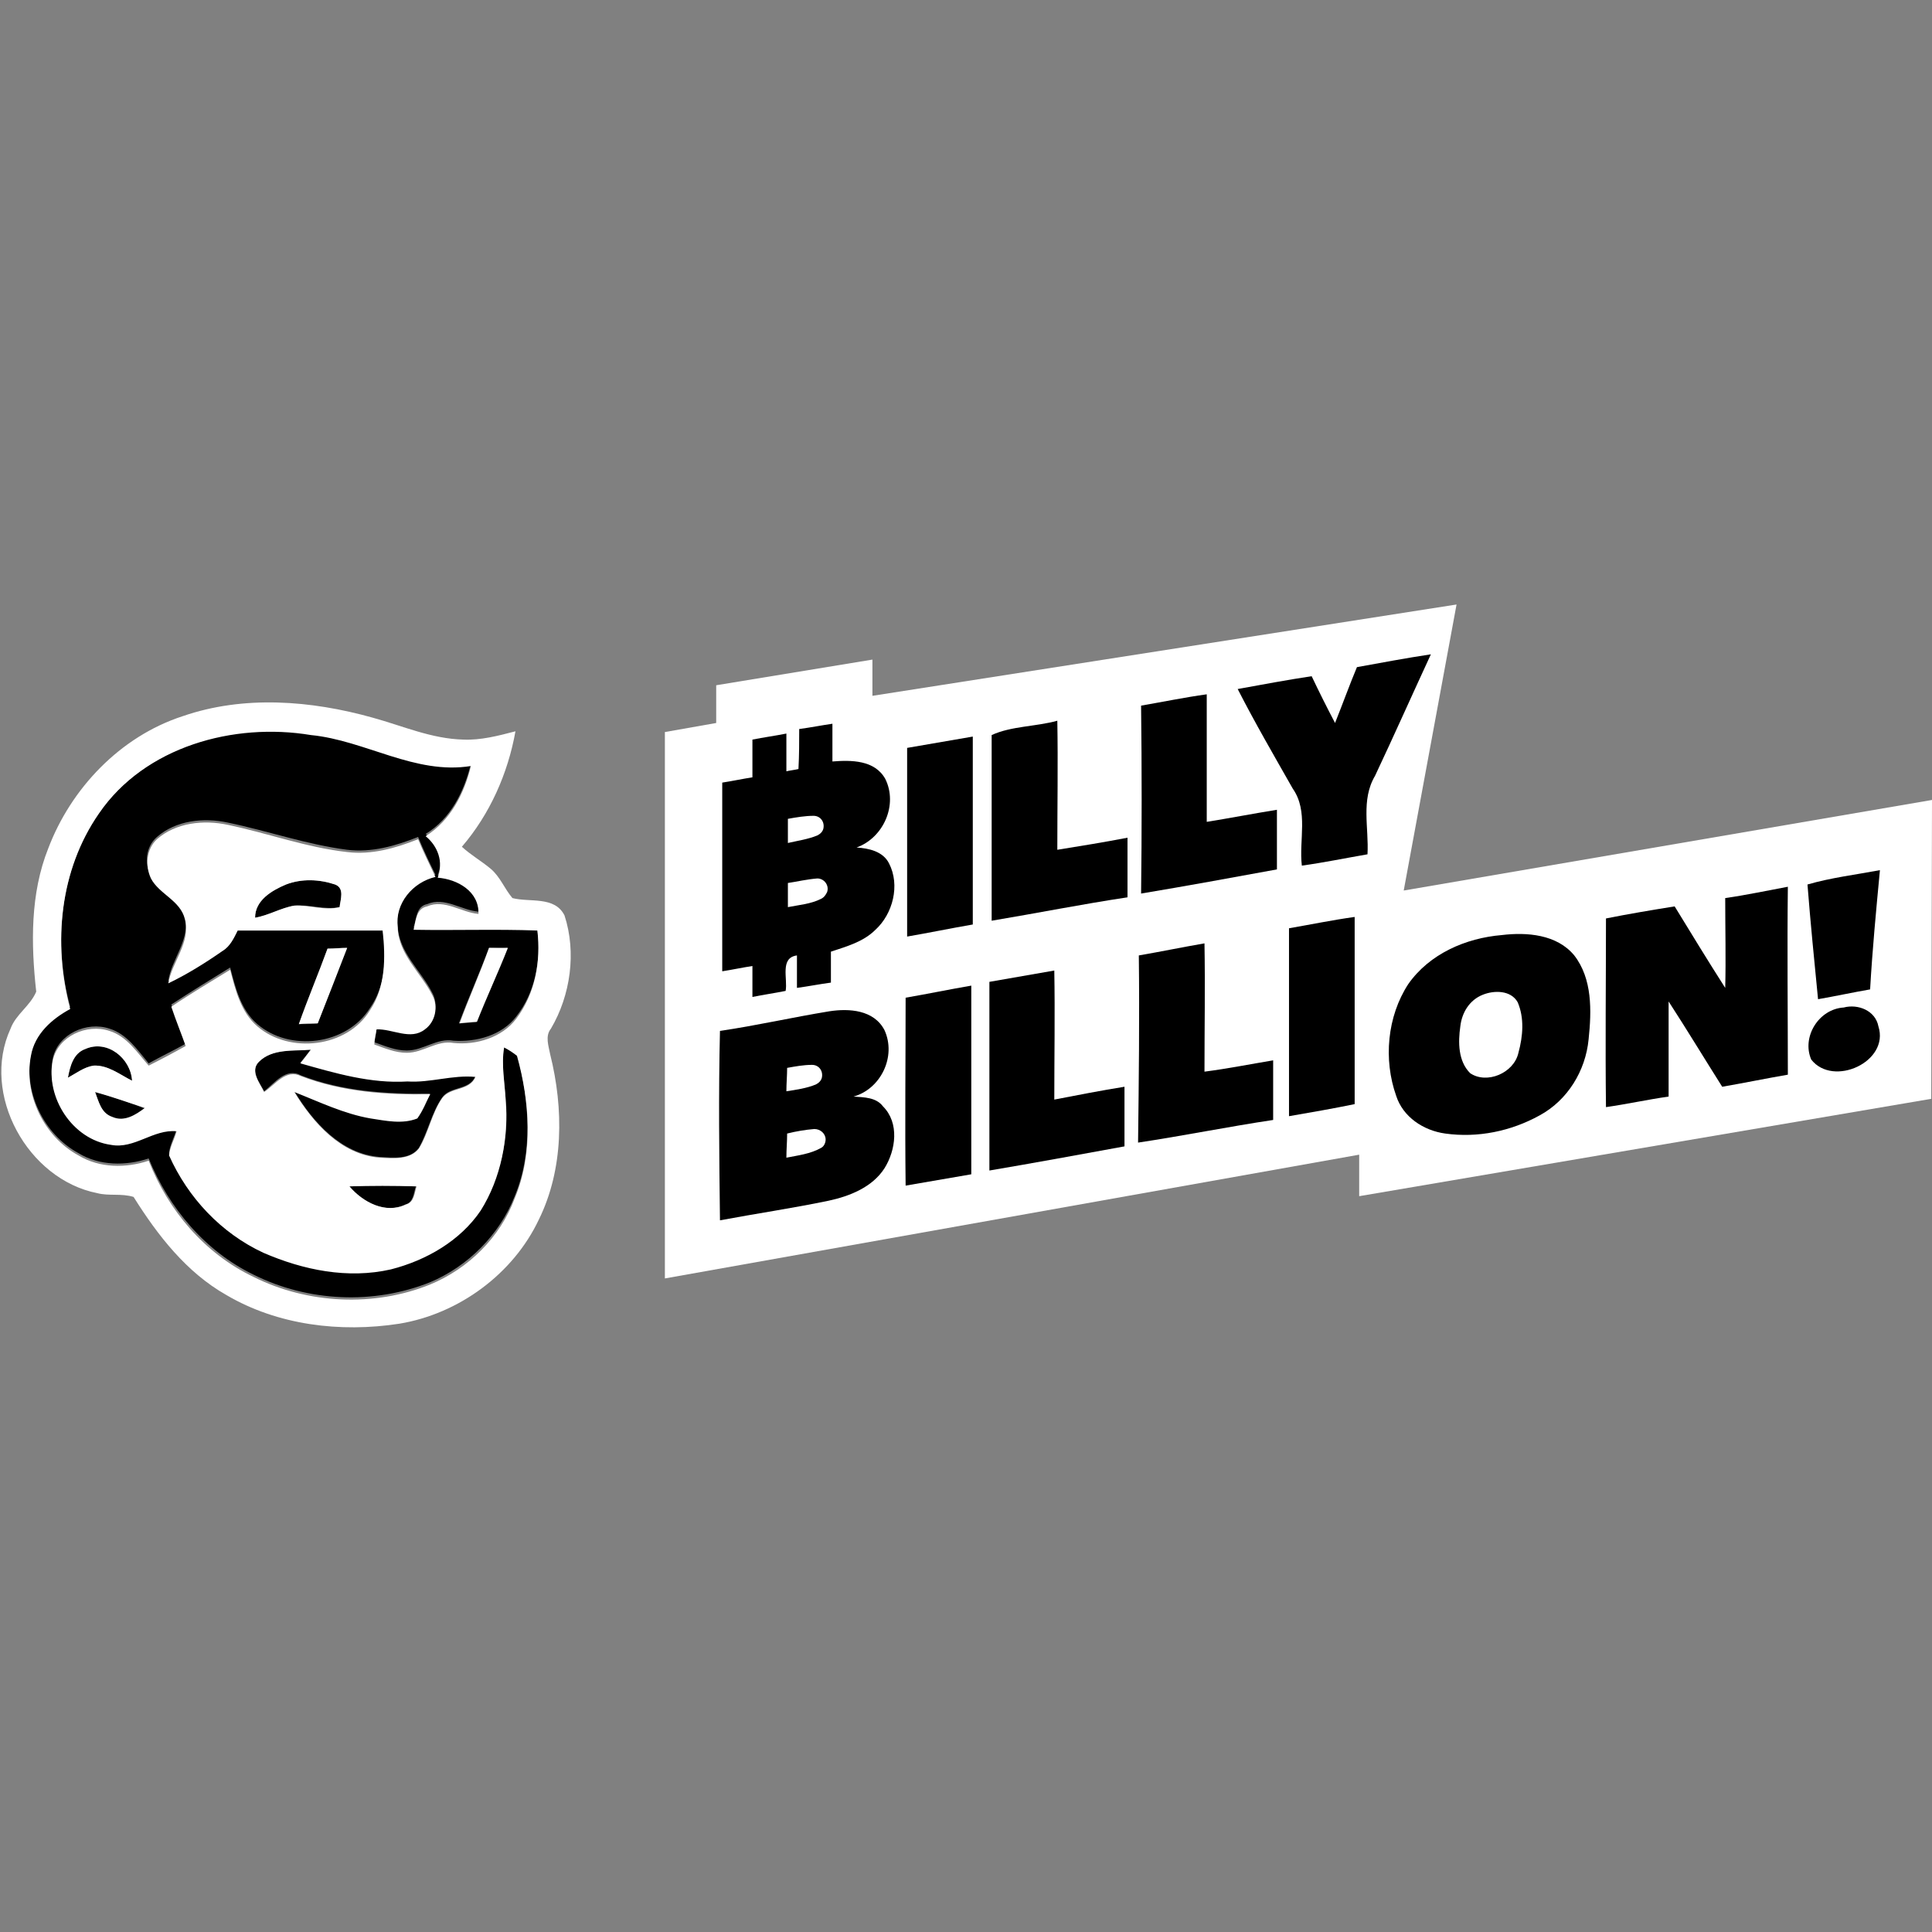 <svg:svg xmlns:svg="http://www.w3.org/2000/svg" height="810" id="Layer_1" style="enable-background:new 0 0 256 256;" version="1.1" viewBox="0 0 256 256" width="810" x="0px" xml:space="preserve" y="0px"><svg:rect x="0" y="0" width="256" height="256" fill="#808080" stroke="none"/><desc>schwesterseiten.com - Deutschlands f&#252;hrender Index f&#252;r Casino-Schwesterseite</desc><title>Billy Billion Casino auf https://schwesterseiten.com/billybillion-com/</title><svg:style type="text/css">.st0{fill:#FFFFFF;}</svg:style><svg:g><svg:g><svg:polygon class="st0" points="88.1,169.4 88.1,97 94.9,95.8 94.9,90.8 115.6,87.4 115.6,92.2 193,80.1 186,118 256,106 255.9,145.6 180.1,158.5 180.1,153 "/><svg:path d="M179.8,88.4c3.3-0.6,6.5-1.2,9.8-1.7c-2.5,5.4-4.9,10.8-7.4,16.1c-1.9,3.2-0.8,6.9-1,10.4c-2.9,0.5-5.8,1.1-8.7,1.5 c-0.4-3.4,0.9-7.2-1.2-10.2c-2.5-4.4-5-8.7-7.3-13.2c3.3-0.6,6.5-1.2,9.8-1.7c1,2.1,2,4.1,3.1,6.2 C177.9,93.3,178.8,90.8,179.8,88.4z"/><svg:path d="M151.2,93.5c2.9-0.5,5.8-1.1,8.7-1.5c0,5.6,0,11.3,0,16.9c3.1-0.5,6.2-1.1,9.3-1.6c0,2.6,0,5.3,0,7.9 c-6,1.1-12,2.2-18,3.2C151.3,110.1,151.3,101.8,151.2,93.5z"/><svg:g><svg:path d="M105.9,96.6c1.5-0.2,3-0.5,4.4-0.7c0,1.7,0,3.3,0,5c2.5-0.2,5.6-0.2,7,2.3c1.7,3.4-0.2,7.8-3.8,9.1 c1.6,0.1,3.5,0.5,4.3,2.1c1.5,2.9,0.5,6.7-1.8,8.8c-1.6,1.6-3.8,2.2-5.9,2.9c0,1.4,0,2.7,0,4.1c-1.5,0.2-3,0.5-4.5,0.7 c0-1.4,0-2.9,0-4.3c-2.3,0.3-1.2,3.1-1.5,4.7c-1.5,0.3-2.9,0.5-4.4,0.8c0-1.4,0-2.7,0-4.1c-1.3,0.2-2.7,0.5-4,0.7 c0-8.3,0-16.7,0-25c1.3-0.2,2.7-0.5,4-0.7c0-1.7,0-3.4,0-5c1.5-0.3,3-0.5,4.5-0.8c0,1.7,0,3.3,0,5c0.4-0.1,1.2-0.2,1.6-0.3 C105.9,100,105.9,98.3,105.9,96.6z M104.4,108.5c0,1.1,0,2.1,0,3.2c1.3-0.3,2.7-0.5,3.9-1c0.4-0.2,0.7-0.5,0.8-0.9c0,0,0,0,0,0 c0.2-0.9-0.4-1.7-1.3-1.7C106.7,108.1,105.5,108.3,104.4,108.5z M104.4,117c0,1.1,0,2.1,0,3.2c1.5-0.3,3-0.4,4.4-1.1 c0.4-0.2,0.6-0.5,0.8-0.9c0,0,0,0,0,0c0.3-0.9-0.4-1.8-1.3-1.8C107,116.5,105.7,116.8,104.4,117z"/></svg:g><svg:path d="M131.4,97.4c2.6-1.2,5.8-1.1,8.7-1.9c0.1,5.7,0,11.4,0,17.1c3.1-0.5,6.2-1,9.3-1.6c0,2.6,0,5.3,0,7.9 c-6,0.9-12,2.1-18,3.1C131.4,113.7,131.4,105.5,131.4,97.4z"/><svg:path d="M120.2,99.1c2.9-0.5,5.8-1,8.7-1.5c0,8.3,0,16.6,0,24.9c-2.9,0.5-5.8,1.1-8.7,1.6C120.2,115.7,120.2,107.4,120.2,99.1z"/><svg:path d="M239.5,117.2c3.1-0.9,6.4-1.3,9.6-1.9c-0.5,5.3-1,10.5-1.3,15.8c-2.3,0.4-4.6,0.9-6.9,1.3 C240.4,127.3,239.9,122.3,239.5,117.2z"/><svg:path d="M228.6,119c2.8-0.4,5.6-1,8.3-1.5c-0.1,8.3,0,16.6,0,24.9c-2.9,0.5-5.8,1.1-8.7,1.6c-2.4-3.8-4.7-7.6-7.1-11.3 c0,4.2,0,8.4,0,12.6c-2.8,0.4-5.5,1-8.3,1.4c-0.1-8.3,0-16.6,0-25c3-0.6,6-1.1,9.1-1.6c2.2,3.6,4.4,7.2,6.7,10.8 C228.7,127,228.6,123,228.6,119z"/><svg:path d="M170.8,123c2.9-0.5,5.8-1.1,8.7-1.5c0,8.3,0,16.5,0,24.8c-2.9,0.6-5.8,1.1-8.7,1.6C170.8,139.7,170.8,131.3,170.8,123z"/><svg:g><svg:path d="M199,123.9c3.3-0.4,7.3-0.1,9.6,2.7c2.4,3.1,2.3,7.3,1.9,11.1c-0.4,4.2-2.8,8.1-6.5,10.1c-3.8,2.1-8.2,3-12.5,2.4 c-2.9-0.4-5.6-2.2-6.5-5c-1.7-4.8-1.2-10.5,1.6-14.8C189.4,126.4,194.2,124.3,199,123.9z M196.5,131.8c-1.8,0.7-2.8,2.4-3,4.2 c-0.3,2.1-0.3,4.6,1.3,6.2c2.2,1.5,5.8,0,6.4-2.7c0.6-2.2,0.8-4.6-0.1-6.7C200.2,131.2,198,131.2,196.5,131.8z"/></svg:g><svg:path d="M150.9,126.6c2.9-0.5,5.8-1.1,8.7-1.6c0.1,5.7,0,11.3,0,17c3.1-0.4,6.1-1,9.1-1.5c0,2.6,0,5.3,0,7.9 c-6,0.9-11.9,2.1-17.9,3C150.9,143.2,151,134.9,150.9,126.6z"/><svg:path d="M131.1,130.1c2.9-0.5,5.7-1,8.6-1.5c0.1,5.7,0,11.4,0,17.1c3.1-0.6,6.2-1.2,9.3-1.7c0,2.6,0,5.2,0,7.9 c-6,1.1-12,2.2-17.9,3.2C131.1,146.7,131.1,138.4,131.1,130.1z"/><svg:path d="M120,132.2c2.9-0.5,5.8-1.1,8.7-1.6c0,8.3,0,16.7,0,25c-2.9,0.5-5.8,1-8.7,1.5C119.9,148.7,120,140.4,120,132.2z"/><svg:path d="M244.3,133.5c1.9-0.5,4.2,0.4,4.6,2.5c1.5,4.7-6,8.1-8.9,4.4C238.7,137.4,241,133.7,244.3,133.5z"/><svg:g><svg:path d="M95.4,136.6c4.8-0.7,9.6-1.8,14.5-2.6c2.6-0.4,5.9-0.2,7.3,2.5c1.6,3.5-0.5,7.8-4.1,8.8c1.4,0.1,3,0.1,3.9,1.3 c2.2,2.2,1.7,5.8,0.2,8.2c-1.6,2.5-4.6,3.7-7.4,4.3c-4.8,1-9.6,1.7-14.4,2.6C95.3,153.3,95.2,144.9,95.4,136.6z M104.3,141.5 c0,1-0.1,2.1-0.1,3.1c1.3-0.2,2.7-0.4,3.9-0.9c0.4-0.2,0.7-0.5,0.8-0.9c0,0,0,0,0,0c0.2-0.9-0.4-1.7-1.3-1.7 C106.5,141.1,105.4,141.3,104.3,141.5z M104.3,150.2c0,1.1-0.1,2.1-0.1,3.2c1.5-0.3,3.2-0.5,4.6-1.3c0.4-0.2,0.6-0.7,0.6-1.1 c0,0,0,0,0,0c0-0.8-0.7-1.4-1.5-1.4C106.7,149.7,105.5,149.9,104.3,150.2z"/></svg:g></svg:g><svg:g><svg:g><svg:path d="M13.1,107.8c6-8.9,17.8-12.1,28.1-10.7c7.2,0.8,13.8,5.4,21.2,4.1c-0.9,3.7-2.7,7.3-6,9.3c1.7,1.4,2.4,3.4,1.6,5.5 c2.6,0.2,5.5,1.8,5.4,4.8c-2.3-0.2-4.5-2-6.8-1c-1.5,0.3-1.4,2-1.8,3.1c5.5,0.2,10.9-0.1,16.4,0.1c0.5,4.1-0.2,8.4-2.8,11.7 c-1.9,2.5-5.3,3.4-8.3,3.2c-2.2-0.4-4,1.3-6.2,1.3c-1.5,0-2.9-0.6-4.3-1.1c0.1-0.5,0.3-1.5,0.3-2c2.1,0,4.5,1.6,6.4,0 c1.4-1,1.8-3,1-4.5c-1.5-3-4.5-5.4-4.6-9c-0.4-3.2,2-6,5-6.7c-0.8-1.6-1.6-3.3-2.3-5c-3,1.2-6.2,2.1-9.4,1.7 c-5.4-0.7-10.5-2.5-15.8-3.6c-3.2-0.7-6.9-0.3-9.4,1.9c-1.5,1.3-1.7,3.5-0.8,5.2c1.1,2.1,3.9,2.9,4.5,5.4 c0.7,3.1-1.8,5.6-2.2,8.5c2.5-1.3,4.9-2.7,7.2-4.3c1-0.6,1.4-1.7,2-2.7c6.4,0,12.8,0,19.2,0c0.5,3.6,0.5,7.5-1.7,10.6 c-3.1,4.9-10.6,5.8-14.9,2.1c-2.2-1.9-2.9-4.8-3.6-7.5c-2.6,1.6-5.2,3.2-7.8,4.9c0.6,1.7,1.3,3.4,1.9,5.2 c-1.6,0.9-3.3,1.7-4.9,2.6c-1.5-1.8-2.9-3.9-5.2-4.6c-3-1-6.8,0.7-7.5,3.9c-1,4.9,2.6,10.5,7.7,11.2c3.1,0.6,5.6-2.1,8.7-1.8 c-0.3,1.1-0.9,2.1-1,3.2c2.5,5.6,6.9,10.3,12.5,12.9c5.2,2.3,11.2,3.4,16.9,2.2c4.7-1.1,9.2-3.7,11.9-7.8 c2.7-4.3,3.8-9.6,3.3-14.6c-0.2-2.3-0.6-4.7-0.2-7c0.6,0.3,1.2,0.7,1.7,1.1c1.6,6.1,2.2,12.9-0.3,18.9c-2,5.1-6.2,9.3-11.2,11.4 c-7.5,3-16.2,2.6-23.4-1c-6.4-3.1-11.2-8.8-13.9-15.4c-3,1-6.5,1-9.3-0.7c-4.6-2.5-7.3-8.1-6.3-13.2c0.5-2.8,2.8-4.8,5.2-6.2 C7,125,7.9,115.3,13.1,107.8z M43.4,125.7c-1.2,3.3-2.6,6.6-3.8,10c0.8,0,1.7,0,2.5-0.1c1.3-3.4,2.6-6.7,3.9-10 C45.2,125.6,44.3,125.7,43.4,125.7z M64.8,125.6c-1.3,3.4-2.7,6.6-4,10c0.6,0,1.8-0.1,2.3-0.2c1.3-3.3,2.8-6.5,4.1-9.8 C66.5,125.7,65.6,125.6,64.8,125.6z"/></svg:g><svg:path d="M37.9,117.2c2.1-0.8,4.4-0.7,6.5,0c1.3,0.5,0.7,2,0.6,3c-2,0.4-4-0.4-6-0.2c-1.8,0.3-3.4,1.3-5.2,1.6 C33.8,119.3,36,118,37.9,117.2z"/><svg:path d="M11.3,139c2.9-1.3,6.1,1.3,6.2,4.2c-1.6-0.8-3.2-2.1-5.1-2c-1.3,0.2-2.3,1.1-3.4,1.6C9.2,141.3,9.6,139.5,11.3,139z"/><svg:path d="M34.3,140.7c1.8-1.8,4.6-1.4,6.9-1.7c-0.4,0.6-0.9,1.2-1.4,1.8c4.6,1.3,9.4,2.6,14.2,2.4c3,0.1,6-1,9-0.6 c-0.8,1.9-3.3,1.3-4.4,2.8c-1.4,2-1.9,4.6-3.1,6.7c-1.2,1.6-3.4,1.3-5.2,1.2c-5.1-0.4-8.8-4.6-11.3-8.7c3.3,1.3,6.5,2.9,10.1,3.5 c2,0.3,4.2,0.9,6.2,0c0.8-0.9,1.2-2.1,1.7-3.2c-5.8,0.1-11.7-0.3-17.1-2.4c-2-1.1-3.5,1-4.9,2.1C34.4,143.4,33.1,141.9,34.3,140.7 z"/><svg:path d="M12.6,144.7c2.2,0.6,4.4,1.3,6.6,2.2c-1.2,0.9-2.8,1.8-4.3,1.2C13.4,147.6,13.1,146,12.6,144.7z"/><svg:path d="M46.3,157.2c2.9-0.1,5.9-0.1,8.8,0c-0.3,0.9-0.3,2.1-1.4,2.4C51,160.9,48,159.3,46.3,157.2z"/><svg:g><svg:path class="st0" d="M24.2,94.9c8.1-2.8,17-2.1,25.2,0.2c4,1.1,7.8,2.8,12,2.9c2.3,0.1,4.6-0.5,6.9-1.1c-1,5.6-3.4,11-7.1,15.3 c1.2,1.1,2.6,1.9,3.8,2.9c1.3,1.1,1.8,2.6,2.9,3.9c2.3,0.6,5.6-0.3,6.9,2.3c1.6,4.9,0.8,10.6-1.8,15c-0.8,1-0.3,2.3-0.1,3.4 c1.8,7.2,1.8,15.2-1.5,21.9c-3.4,7.2-10.6,12.5-18.5,13.8c-7.8,1.2-16.1,0.2-22.9-3.8c-5.3-3-9.1-7.9-12.3-13 c-1.6-0.5-3.3-0.1-4.8-0.5c-9.2-1.8-15.5-13.1-11.5-21.8c0.7-1.9,2.6-3,3.4-4.9c-0.7-6.3-0.8-13,1.6-19 C9.4,104.5,15.9,97.6,24.2,94.9z M13.1,107.8C7.9,115.3,7,125,9.3,133.7c-2.4,1.3-4.7,3.3-5.2,6.2c-1,5.1,1.7,10.7,6.3,13.2 c2.8,1.7,6.3,1.7,9.3,0.7c2.6,6.6,7.4,12.3,13.9,15.4c7.2,3.6,16,4,23.4,1c5.1-2.1,9.3-6.3,11.2-11.4c2.5-6,2-12.8,0.3-18.9 c-0.5-0.4-1.1-0.8-1.7-1.1c-0.4,2.3,0.1,4.7,0.2,7c0.4,5-0.6,10.3-3.3,14.6c-2.7,4-7.2,6.6-11.9,7.8c-5.7,1.3-11.6,0.1-16.9-2.2 c-5.6-2.6-10-7.3-12.5-12.9c0.1-1.1,0.7-2.1,1-3.2c-3.1-0.3-5.6,2.4-8.7,1.8c-5.1-0.7-8.7-6.3-7.7-11.2c0.7-3.2,4.5-4.9,7.5-3.9 c2.3,0.7,3.7,2.9,5.2,4.6c1.6-0.8,3.3-1.7,4.9-2.6c-0.6-1.7-1.3-3.4-1.9-5.2c2.5-1.7,5.2-3.3,7.8-4.9c0.7,2.7,1.4,5.6,3.6,7.5 c4.3,3.7,11.9,2.8,14.9-2.1c2.1-3.1,2.1-7,1.7-10.6c-6.4,0-12.8,0-19.2,0c-0.5,1-1,2.1-2,2.7c-2.3,1.6-4.7,3.1-7.2,4.3 c0.5-2.9,3-5.4,2.2-8.5c-0.6-2.5-3.4-3.3-4.5-5.4c-0.8-1.7-0.6-3.9,0.8-5.2c2.5-2.2,6.2-2.6,9.4-1.9c5.3,1.1,10.4,3,15.8,3.6 c3.2,0.4,6.4-0.5,9.4-1.7c0.7,1.7,1.5,3.3,2.3,5c-3,0.7-5.4,3.5-5,6.7c0.1,3.6,3.1,6,4.6,9c0.8,1.5,0.4,3.5-1,4.5 c-1.9,1.5-4.3-0.1-6.4,0c-0.1,0.5-0.3,1.5-0.3,2c1.4,0.5,2.8,1.1,4.3,1.1c2.2,0,4-1.7,6.2-1.3c3,0.3,6.4-0.7,8.3-3.2 c2.5-3.3,3.3-7.6,2.8-11.7c-5.5-0.2-10.9,0-16.4-0.1c0.3-1.1,0.3-2.8,1.8-3.1c2.3-1,4.5,0.8,6.8,1c0.1-3-2.8-4.6-5.4-4.8 c0.8-2.1,0-4.2-1.6-5.5c3.3-2.1,5.1-5.6,6-9.3c-7.4,1.2-14-3.4-21.2-4.1C31,95.7,19.2,98.9,13.1,107.8z M37.9,117.2 c-1.9,0.8-4.1,2.1-4.1,4.4c1.8-0.3,3.4-1.3,5.2-1.6c2-0.1,4,0.7,6,0.2c0.1-1,0.7-2.5-0.6-3C42.3,116.5,40,116.4,37.9,117.2z M11.3,139c-1.6,0.6-2,2.3-2.3,3.8c1.1-0.6,2.1-1.4,3.4-1.6c1.9-0.1,3.5,1.2,5.1,2C17.3,140.2,14.2,137.7,11.3,139z M34.3,140.7 c-1.2,1.2,0.1,2.8,0.7,4c1.5-1,2.9-3.1,4.9-2.1c5.5,2.1,11.4,2.5,17.1,2.4c-0.6,1.1-1,2.2-1.7,3.2c-2,0.8-4.2,0.3-6.2,0 c-3.5-0.6-6.8-2.2-10.1-3.5c2.5,4.1,6.2,8.3,11.3,8.7c1.8,0.1,4,0.3,5.2-1.2c1.3-2.1,1.7-4.7,3.1-6.7c1.1-1.5,3.6-0.9,4.4-2.8 c-3-0.3-6,0.8-9,0.6c-4.9,0.3-9.6-1.1-14.2-2.4c0.5-0.6,0.9-1.2,1.4-1.8C38.9,139.3,36.1,138.9,34.3,140.7z M12.6,144.7 c0.5,1.3,0.8,2.8,2.3,3.3c1.6,0.7,3.1-0.3,4.3-1.2C17,146.1,14.8,145.3,12.6,144.7z M46.3,157.2c1.8,2.1,4.8,3.7,7.5,2.4 c1.1-0.3,1.1-1.5,1.4-2.4C52.1,157.1,49.2,157.1,46.3,157.2z"/></svg:g><svg:path class="st0" d="M43.4,125.7c0.9,0,1.7-0.1,2.6-0.1c-1.3,3.4-2.6,6.7-3.9,10c-0.8,0-1.7,0-2.5,0.1 C40.8,132.3,42.2,129,43.4,125.7z"/><svg:path class="st0" d="M64.8,125.6c0.8,0,1.6,0,2.5,0c-1.3,3.3-2.8,6.5-4.1,9.8c-0.6,0-1.8,0.1-2.3,0.2 C62.1,132.3,63.6,129,64.8,125.6z"/></svg:g></svg:g></svg:svg>